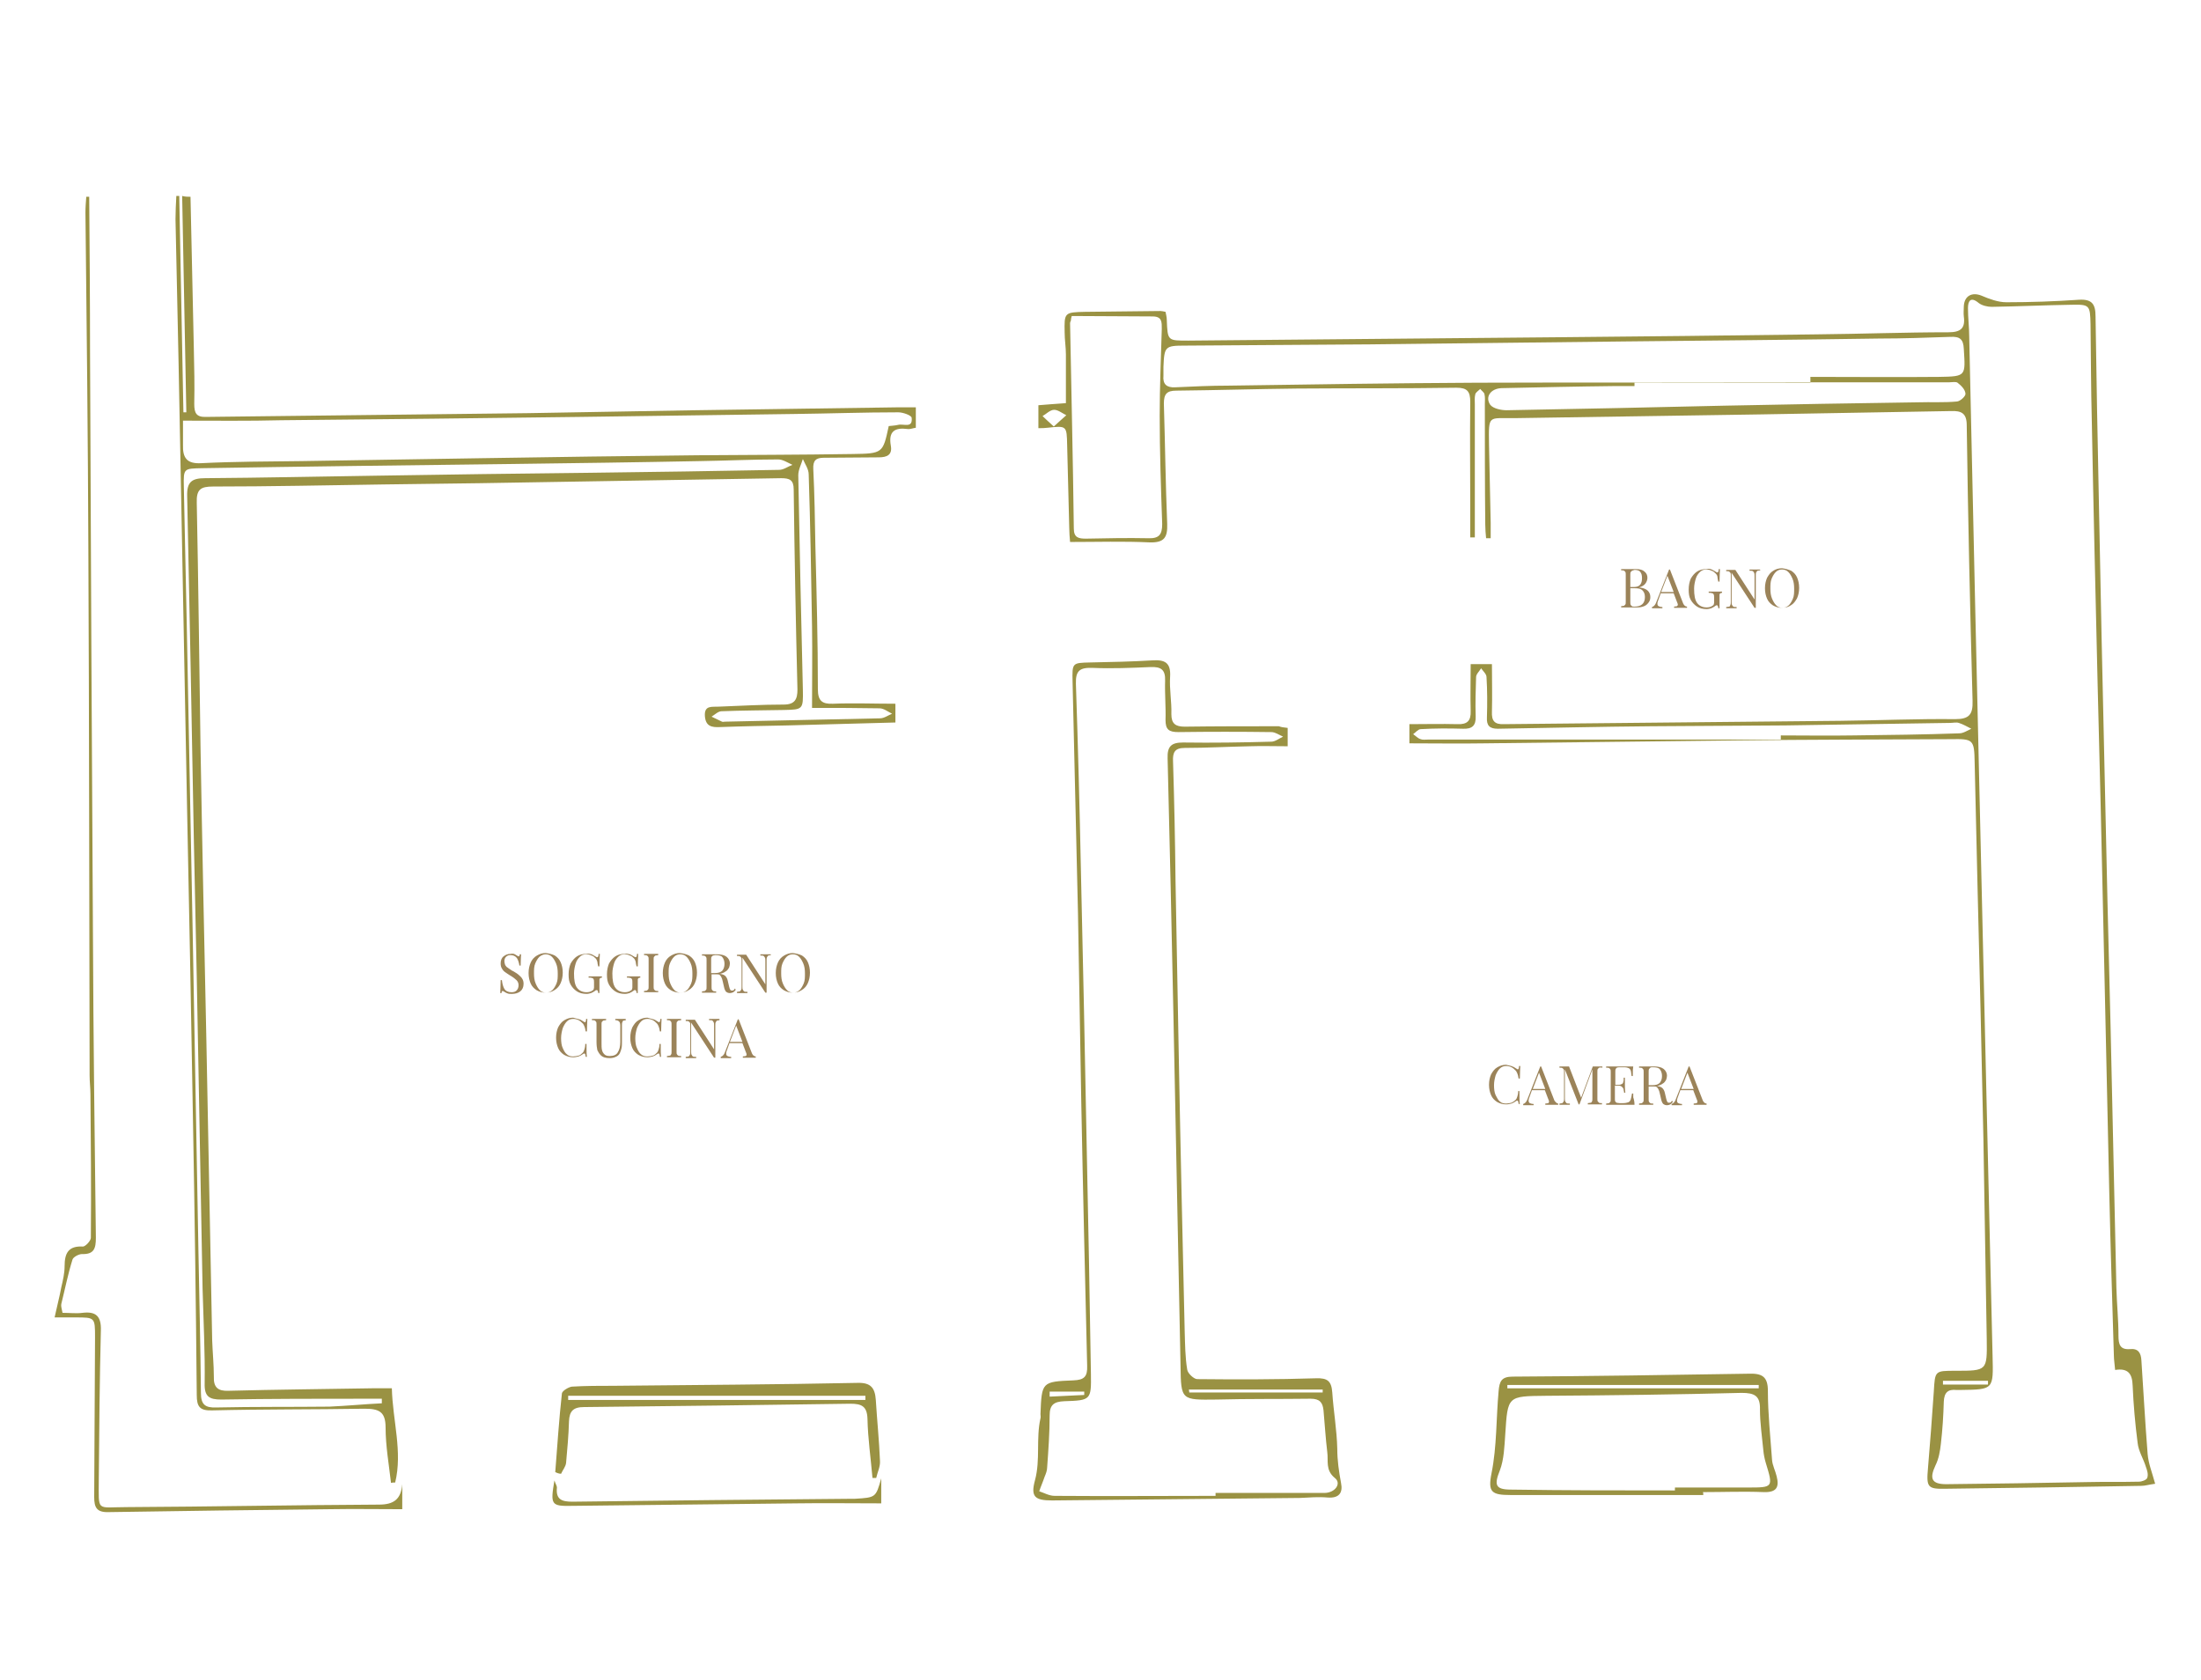 <?xml version="1.0" encoding="utf-8"?>
<!-- Generator: Adobe Illustrator 22.1.0, SVG Export Plug-In . SVG Version: 6.00 Build 0)  -->
<svg version="1.1" id="Livello_1" xmlns="http://www.w3.org/2000/svg" xmlns:xlink="http://www.w3.org/1999/xlink" x="0px" y="0px"
	 viewBox="0 0 528 403" style="enable-background:new 0 0 528 403;" xml:space="preserve">
<style type="text/css">
	.st0{fill:#9B8359;}
	.st1{fill:#9A9243;}
</style>
<g>
	<path class="st0" d="M362.8,255.8c0.4,0.1,0.7,0.4,1.1,0.6c0.1,0.1,0.2,0.1,0.2,0.1c0.2,0,0.3-0.3,0.3-0.8h0.3c0,0.6-0.1,1.6-0.1,3
		h-0.3c-0.1-0.6-0.2-1-0.3-1.2s-0.2-0.5-0.4-0.7c-0.3-0.3-0.6-0.6-1-0.8s-0.8-0.3-1.3-0.3c-0.6,0-1.1,0.2-1.5,0.6s-0.7,0.9-1,1.6
		c-0.2,0.7-0.4,1.5-0.4,2.4s0.1,1.8,0.4,2.4s0.6,1.2,1,1.5c0.4,0.4,1,0.5,1.5,0.5c0.4,0,0.9-0.1,1.3-0.2c0.4-0.2,0.7-0.4,1-0.7
		c0.2-0.2,0.3-0.5,0.4-0.8s0.2-0.7,0.2-1.3h0.3c0,1.5,0,2.5,0.1,3.1h-0.3c0-0.3-0.1-0.5-0.1-0.6s-0.1-0.2-0.2-0.2s-0.2,0-0.3,0.1
		c-0.4,0.3-0.8,0.5-1.1,0.6c-0.4,0.1-0.8,0.2-1.3,0.2c-0.8,0-1.5-0.2-2.2-0.6c-0.6-0.4-1.1-0.9-1.4-1.6s-0.5-1.5-0.5-2.5
		s0.2-1.8,0.5-2.5c0.4-0.7,0.8-1.3,1.5-1.7s1.3-0.6,2.1-0.6C362,255.6,362.4,255.6,362.8,255.8z"/>
	<path class="st0" d="M373.8,264.7v0.3c-0.3,0-0.8,0-1.4,0c-0.7,0-1.3,0-1.7,0v-0.3c0.3,0,0.6-0.1,0.7-0.1s0.2-0.2,0.2-0.4
		c0-0.1-0.1-0.4-0.2-0.6l-0.8-2.1h-3.1l-0.5,1.4c-0.2,0.5-0.3,0.8-0.3,1.1c0,0.3,0.1,0.5,0.3,0.6c0.2,0.1,0.5,0.2,0.9,0.2v0.3
		c-0.5,0-1,0-1.5,0c-0.4,0-0.7,0-1,0v-0.3c0.4-0.1,0.8-0.5,1-1.1l3.1-7.9h0.2l3.2,8.2C373.2,264.4,373.5,264.7,373.8,264.7z
		 M370.7,261.2l-1.5-3.9l-1.5,3.9H370.7z"/>
	<path class="st0" d="M383.6,256.1c-0.1,0.1-0.2,0.2-0.3,0.3c-0.1,0.1-0.1,0.4-0.1,0.7v6.4c0,0.3,0,0.6,0.1,0.7s0.2,0.2,0.3,0.3
		s0.4,0.1,0.7,0.1v0.3c-0.4,0-0.9,0-1.7,0c-0.7,0-1.3,0-1.7,0v-0.3c0.3,0,0.5-0.1,0.7-0.1s0.2-0.2,0.3-0.3c0.1-0.1,0.1-0.4,0.1-0.7
		v-7l-3.1,8.4h-0.2l-3.3-8.4v6.9c0,0.3,0,0.6,0.1,0.8c0.1,0.2,0.2,0.3,0.3,0.4c0.2,0.1,0.4,0.1,0.8,0.1v0.3c-0.3,0-0.8,0-1.3,0
		s-0.9,0-1.2,0v-0.3c0.3,0,0.5-0.1,0.7-0.1c0.1-0.1,0.2-0.2,0.3-0.4c0.1-0.2,0.1-0.4,0.1-0.7v-6.3c0-0.3,0-0.6-0.1-0.7
		s-0.1-0.2-0.3-0.3c-0.1-0.1-0.4-0.1-0.7-0.1v-0.3c0.3,0,0.7,0,1.2,0s0.8,0,1.1,0l2.9,7.5l2.8-7.5h0.6c0.7,0,1.3,0,1.7,0v0.3
		C384,256,383.7,256.1,383.6,256.1z"/>
	<path class="st0" d="M392.1,265c-0.6,0-1.6,0-3,0c-1.7,0-2.9,0-3.8,0v-0.3c0.3,0,0.5-0.1,0.7-0.1c0.1-0.1,0.2-0.2,0.3-0.3
		s0.1-0.4,0.1-0.7v-6.4c0-0.3,0-0.6-0.1-0.7s-0.1-0.2-0.3-0.3c-0.1-0.1-0.4-0.1-0.7-0.1v-0.3c0.8,0,2.1,0,3.8,0c1.3,0,2.2,0,2.7,0
		c-0.1,0.6-0.1,1.1-0.1,1.5c0,0.3,0,0.6,0,0.8h-0.3c-0.1-0.6-0.1-1-0.2-1.3s-0.3-0.5-0.5-0.6s-0.6-0.2-1-0.2h-1.1
		c-0.3,0-0.5,0-0.7,0.1c-0.1,0-0.2,0.1-0.3,0.3s-0.1,0.4-0.1,0.7v3.1h0.9c0.3,0,0.5-0.1,0.7-0.2s0.3-0.3,0.3-0.5
		c0.1-0.2,0.1-0.4,0.1-0.7v-0.3h0.3c0,0.4,0,0.8,0,1.2v0.6c0,0.4,0,1.1,0.1,1.8h-0.3c0-0.1,0-0.3-0.1-0.6c0-0.4-0.2-0.6-0.4-0.8
		c-0.2-0.2-0.5-0.3-0.8-0.3h-0.9v3.1c0,0.3,0,0.6,0.1,0.7s0.1,0.2,0.3,0.3c0.1,0,0.4,0.1,0.7,0.1h0.9c0.5,0,0.9-0.1,1.2-0.2
		c0.3-0.1,0.5-0.4,0.6-0.7c0.1-0.3,0.2-0.8,0.3-1.4h0.3c0,0.2,0,0.5,0,0.9C392,263.8,392.1,264.3,392.1,265z"/>
	<path class="st0" d="M401.3,264.3c-0.2,0.3-0.4,0.5-0.6,0.6s-0.5,0.2-0.8,0.2c-0.4,0-0.6-0.1-0.9-0.3c-0.2-0.2-0.4-0.6-0.5-1.1
		l-0.3-1.3c-0.1-0.5-0.2-0.8-0.3-1c-0.1-0.2-0.2-0.4-0.4-0.6s-0.4-0.2-0.8-0.2h-1.2v3c0,0.3,0,0.6,0.1,0.7s0.1,0.2,0.3,0.3
		c0.1,0.1,0.4,0.1,0.7,0.1v0.3c-0.4,0-0.9,0-1.7,0c-0.7,0-1.3,0-1.7,0v-0.3c0.3,0,0.5-0.1,0.7-0.1c0.1-0.1,0.2-0.2,0.3-0.3
		c0.1-0.1,0.1-0.4,0.1-0.7v-6.4c0-0.3,0-0.6-0.1-0.7s-0.1-0.2-0.3-0.3c-0.1-0.1-0.4-0.1-0.7-0.1v-0.3c0.4,0,0.9,0,1.6,0h1.4
		c0.2,0,0.4,0,0.6,0c1,0,1.8,0.2,2.3,0.6s0.8,1,0.8,1.6c0,0.3-0.1,0.7-0.2,1c-0.2,0.3-0.4,0.7-0.8,0.9c-0.4,0.3-0.9,0.5-1.5,0.6h0.2
		c0.6,0.1,1,0.3,1.2,0.5c0.3,0.3,0.5,0.7,0.6,1.2l0.3,1.3c0.1,0.4,0.2,0.7,0.3,0.8c0.1,0.2,0.2,0.2,0.4,0.2c0.1,0,0.3,0,0.4-0.1
		s0.2-0.2,0.3-0.4L401.3,264.3z M395.9,256.1c-0.1,0.1-0.2,0.2-0.3,0.3c-0.1,0.2-0.1,0.4-0.1,0.7v3.2h0.9c0.9,0,1.4-0.2,1.8-0.6
		c0.3-0.4,0.5-0.9,0.5-1.6s-0.2-1.2-0.5-1.6s-0.9-0.5-1.7-0.5C396.2,256,396,256,395.9,256.1z"/>
	<path class="st0" d="M409.4,264.7v0.3c-0.3,0-0.8,0-1.4,0c-0.7,0-1.3,0-1.7,0v-0.3c0.3,0,0.6-0.1,0.7-0.1s0.2-0.2,0.2-0.4
		c0-0.1-0.1-0.4-0.2-0.6l-0.8-2.1h-3.1l-0.5,1.4c-0.2,0.5-0.3,0.8-0.3,1.1c0,0.3,0.1,0.5,0.3,0.6c0.2,0.1,0.5,0.2,0.9,0.2v0.3
		c-0.5,0-1,0-1.5,0c-0.4,0-0.7,0-1,0v-0.3c0.4-0.1,0.8-0.5,1-1.1l3.1-7.9h0.2l3.2,8.2C408.7,264.4,409,264.7,409.4,264.7z
		 M406.3,261.2l-1.5-3.9l-1.5,3.9H406.3z"/>
</g>
<g>
	<path class="st0" d="M395.3,141.7c0.4,0.4,0.6,0.9,0.6,1.5c0,0.5-0.1,0.9-0.4,1.3s-0.6,0.7-1.1,0.9c-0.5,0.2-1,0.3-1.7,0.3
		c-0.2,0-0.4,0-0.6,0c-0.6,0-1.1,0-1.6,0c-0.7,0-1.2,0-1.6,0v-0.3c0.3,0,0.5-0.1,0.7-0.1c0.1-0.1,0.2-0.2,0.3-0.3
		c0.1-0.1,0.1-0.4,0.1-0.7v-6.4c0-0.3,0-0.6-0.1-0.7s-0.1-0.2-0.3-0.3c-0.1-0.1-0.4-0.1-0.7-0.1v-0.3c0.4,0,0.9,0,1.6,0h1.4
		c0.2,0,0.4,0,0.6,0c0.9,0,1.6,0.2,2,0.6c0.5,0.4,0.7,0.9,0.7,1.5c0,0.5-0.2,1-0.5,1.4s-0.8,0.7-1.5,0.9l0,0
		C394.2,141,394.9,141.3,395.3,141.7z M391.5,136.9c-0.1,0.1-0.2,0.2-0.3,0.3c-0.1,0.2-0.1,0.4-0.1,0.7v2.9h0.9
		c0.7,0,1.2-0.2,1.5-0.6s0.4-0.9,0.4-1.5c0-0.7-0.1-1.1-0.4-1.5s-0.8-0.5-1.4-0.5C391.9,136.8,391.7,136.8,391.5,136.9z
		 M394.6,143.2c0-0.7-0.2-1.2-0.6-1.6s-1-0.5-1.8-0.5h-1.1v3.3c0,0.3,0,0.5,0.1,0.7c0.1,0.1,0.1,0.2,0.3,0.3
		c0.1,0.1,0.3,0.1,0.6,0.1C393.8,145.5,394.6,144.7,394.6,143.2z"/>
	<path class="st0" d="M404.7,145.5v0.3c-0.3,0-0.8,0-1.4,0c-0.7,0-1.3,0-1.7,0v-0.3c0.3,0,0.6-0.1,0.7-0.1c0.1-0.1,0.2-0.2,0.2-0.4
		c0-0.1-0.1-0.4-0.2-0.6l-0.8-2.1h-3.1l-0.5,1.4c-0.2,0.5-0.3,0.8-0.3,1.1c0,0.3,0.1,0.5,0.3,0.6c0.2,0.1,0.5,0.2,0.9,0.2v0.3
		c-0.5,0-1,0-1.5,0c-0.4,0-0.7,0-1,0v-0.3c0.4-0.1,0.8-0.5,1-1.1l3.1-7.9h0.2l3.2,8.2C404,145.2,404.3,145.5,404.7,145.5z
		 M401.5,142l-1.5-3.9l-1.5,3.9H401.5z"/>
	<path class="st0" d="M410.6,136.6c0.3,0.1,0.7,0.4,1.1,0.6c0.1,0.1,0.2,0.1,0.3,0.1c0.2,0,0.3-0.3,0.3-0.8h0.3c0,0.6-0.1,1.6-0.1,3
		h-0.3c-0.1-0.5-0.2-0.8-0.2-1.1s-0.2-0.6-0.4-0.8c-0.3-0.3-0.6-0.6-1-0.7c-0.4-0.2-0.8-0.3-1.3-0.3c-0.6,0-1.1,0.2-1.5,0.6
		s-0.8,0.9-1,1.6s-0.4,1.5-0.4,2.4c0,1.6,0.2,2.7,0.7,3.4s1.3,1.1,2.3,1.1c0.5,0,1-0.1,1.4-0.4c0.2-0.1,0.3-0.2,0.3-0.3
		c0-0.1,0.1-0.2,0.1-0.4v-1.2c0-0.4,0-0.6-0.1-0.8s-0.2-0.3-0.4-0.3c-0.2-0.1-0.5-0.1-0.8-0.1v-0.3c0.5,0,1.1,0,1.8,0
		c0.6,0,1,0,1.4,0v0.3c-0.2,0-0.3,0.1-0.4,0.1c-0.1,0.1-0.2,0.2-0.2,0.3c0,0.1,0,0.4,0,0.7v2.6h-0.3c0-0.2,0-0.3-0.1-0.5
		s-0.1-0.2-0.2-0.2s-0.1,0-0.2,0s-0.1,0.1-0.3,0.2c-0.3,0.2-0.6,0.4-0.9,0.5s-0.7,0.2-1.1,0.2c-0.9,0-1.7-0.2-2.3-0.6
		c-0.6-0.4-1.1-0.9-1.5-1.6s-0.5-1.5-0.5-2.5s0.2-1.9,0.5-2.6c0.4-0.7,0.9-1.3,1.5-1.7c0.6-0.4,1.4-0.6,2.2-0.6
		C409.8,136.4,410.3,136.4,410.6,136.6z"/>
	<path class="st0" d="M422.3,136.8c-0.3,0-0.5,0.1-0.7,0.1c-0.1,0.1-0.2,0.2-0.3,0.4c-0.1,0.2-0.1,0.4-0.1,0.7v7.8h-0.3l-5.5-8.4
		v6.9c0,0.3,0,0.6,0.1,0.8c0.1,0.2,0.2,0.3,0.3,0.4c0.2,0.1,0.4,0.1,0.8,0.1v0.3c-0.3,0-0.8,0-1.3,0s-0.9,0-1.2,0v-0.3
		c0.3,0,0.5-0.1,0.7-0.1s0.2-0.2,0.3-0.4c0.1-0.2,0.1-0.4,0.1-0.7v-6.3c0-0.3,0-0.6-0.1-0.7s-0.1-0.2-0.3-0.3
		c-0.1-0.1-0.4-0.1-0.7-0.1v-0.3c0.3,0,0.7,0,1.2,0c0.4,0,0.7,0,1,0l4.6,7.1v-5.6c0-0.3,0-0.6-0.1-0.8c-0.1-0.2-0.2-0.3-0.3-0.4
		c-0.2-0.1-0.4-0.1-0.8-0.1v-0.3c0.3,0,0.8,0,1.3,0s0.9,0,1.2,0L422.3,136.8L422.3,136.8z"/>
	<path class="st0" d="M429.7,136.9c0.6,0.4,1.1,0.9,1.4,1.6s0.5,1.5,0.5,2.5s-0.2,1.8-0.5,2.5c-0.4,0.7-0.8,1.3-1.5,1.7
		c-0.6,0.4-1.3,0.6-2.1,0.6c-0.8,0-1.5-0.2-2.2-0.6c-0.6-0.4-1.1-0.9-1.4-1.6s-0.5-1.5-0.5-2.5s0.2-1.8,0.5-2.5
		c0.4-0.7,0.8-1.3,1.5-1.7c0.6-0.4,1.3-0.6,2.1-0.6C428.3,136.4,429,136.6,429.7,136.9z M426,137.2c-0.4,0.4-0.7,0.9-1,1.6
		s-0.3,1.5-0.3,2.4s0.1,1.7,0.4,2.4c0.3,0.7,0.6,1.2,1,1.6s0.9,0.6,1.5,0.6s1-0.2,1.5-0.6c0.4-0.4,0.7-0.9,1-1.6s0.3-1.5,0.3-2.4
		s-0.1-1.7-0.4-2.4s-0.6-1.2-1-1.6s-0.9-0.6-1.5-0.6S426.4,136.8,426,137.2z"/>
</g>
<g>
	<path class="st0" d="M123.3,228.8c0.2,0.1,0.4,0.2,0.7,0.4c0.2,0.1,0.3,0.2,0.4,0.2s0.1,0,0.2-0.1c0-0.1,0.1-0.2,0.1-0.4h0.3
		c0,0.5-0.1,1.4-0.1,2.7h-0.3c-0.1-0.7-0.3-1.3-0.6-1.8c-0.4-0.5-0.9-0.7-1.5-0.7c-0.5,0-0.8,0.1-1.1,0.4c-0.3,0.3-0.4,0.6-0.4,1.1
		c0,0.3,0.1,0.6,0.2,0.9c0.2,0.2,0.3,0.5,0.6,0.6c0.2,0.2,0.6,0.4,1,0.7l0.4,0.2c0.5,0.3,1,0.6,1.3,0.9s0.6,0.5,0.8,0.9
		c0.2,0.3,0.3,0.7,0.3,1.2c0,0.8-0.3,1.4-0.8,1.8s-1.2,0.6-2,0.6c-0.4,0-0.8,0-1-0.1c-0.3-0.1-0.5-0.2-0.8-0.4
		c-0.2-0.1-0.3-0.2-0.4-0.2s-0.1,0-0.2,0.1c0,0.1-0.1,0.2-0.1,0.4H120c0-0.5,0.1-1.5,0.1-3.1h0.3c0.1,0.9,0.3,1.6,0.6,2.1
		s0.9,0.8,1.7,0.8c0.5,0,0.9-0.1,1.2-0.4c0.3-0.3,0.5-0.7,0.5-1.3c0-0.5-0.2-0.9-0.5-1.2c-0.3-0.3-0.8-0.7-1.5-1.1
		c-0.5-0.3-0.9-0.6-1.2-0.8c-0.3-0.2-0.6-0.5-0.8-0.9c-0.2-0.3-0.3-0.7-0.3-1.2c0-0.7,0.2-1.3,0.7-1.7c0.5-0.4,1-0.6,1.7-0.6
		C122.8,228.7,123.1,228.8,123.3,228.8z"/>
	<path class="st0" d="M133.1,229.2c0.6,0.4,1.1,0.9,1.4,1.6c0.3,0.7,0.5,1.5,0.5,2.5s-0.2,1.8-0.5,2.5s-0.8,1.3-1.5,1.7
		c-0.6,0.4-1.3,0.6-2.1,0.6s-1.5-0.2-2.2-0.6c-0.6-0.4-1.1-0.9-1.4-1.6s-0.5-1.5-0.5-2.5s0.2-1.8,0.5-2.5s0.8-1.3,1.5-1.7
		s1.3-0.6,2.1-0.6C131.8,228.7,132.5,228.9,133.1,229.2z M129.4,229.5c-0.4,0.4-0.7,0.9-1,1.6s-0.3,1.5-0.3,2.4s0.1,1.7,0.4,2.4
		c0.3,0.7,0.6,1.2,1,1.6s0.9,0.6,1.5,0.6s1-0.2,1.5-0.6c0.4-0.4,0.7-0.9,1-1.6s0.3-1.5,0.3-2.4s-0.1-1.7-0.4-2.4
		c-0.3-0.7-0.6-1.2-1-1.6s-0.9-0.6-1.5-0.6C130.4,228.9,129.9,229.1,129.4,229.5z"/>
	<path class="st0" d="M141.9,228.9c0.3,0.1,0.7,0.4,1.1,0.6c0.1,0.1,0.2,0.1,0.3,0.1c0.2,0,0.3-0.3,0.3-0.8h0.3c0,0.6-0.1,1.6-0.1,3
		h-0.3c-0.1-0.5-0.2-0.8-0.2-1.1c-0.1-0.3-0.2-0.6-0.4-0.8c-0.3-0.3-0.6-0.6-1-0.7c-0.4-0.2-0.8-0.3-1.3-0.3c-0.6,0-1.1,0.2-1.5,0.6
		s-0.8,0.9-1,1.6s-0.4,1.5-0.4,2.4c0,1.6,0.2,2.7,0.7,3.4c0.5,0.7,1.3,1.1,2.3,1.1c0.5,0,1-0.1,1.4-0.4c0.2-0.1,0.3-0.2,0.3-0.3
		s0.1-0.2,0.1-0.4v-1.2c0-0.4,0-0.6-0.1-0.8c-0.1-0.2-0.2-0.3-0.4-0.3c-0.2-0.1-0.5-0.1-0.8-0.1v-0.3c0.5,0,1.1,0,1.8,0
		c0.6,0,1,0,1.4,0v0.3c-0.2,0-0.3,0.1-0.4,0.1c-0.1,0.1-0.2,0.2-0.2,0.3c0,0.1,0,0.4,0,0.7v2.6h-0.3c0-0.2,0-0.3-0.1-0.5
		s-0.1-0.2-0.2-0.2c-0.1,0-0.1,0-0.2,0c-0.1,0-0.1,0.1-0.3,0.2c-0.3,0.2-0.6,0.4-0.9,0.5c-0.3,0.1-0.7,0.2-1.1,0.2
		c-0.9,0-1.7-0.2-2.3-0.6s-1.1-0.9-1.5-1.6s-0.5-1.5-0.5-2.5s0.2-1.9,0.5-2.6c0.4-0.7,0.9-1.3,1.5-1.7c0.6-0.4,1.4-0.6,2.2-0.6
		C141.2,228.7,141.6,228.8,141.9,228.9z"/>
	<path class="st0" d="M151.1,228.9c0.3,0.1,0.7,0.4,1.1,0.6c0.1,0.1,0.2,0.1,0.3,0.1c0.2,0,0.3-0.3,0.3-0.8h0.3c0,0.6-0.1,1.6-0.1,3
		h-0.3c-0.1-0.5-0.2-0.8-0.2-1.1c-0.1-0.3-0.2-0.6-0.4-0.8c-0.3-0.3-0.6-0.6-1-0.7c-0.4-0.2-0.8-0.3-1.3-0.3c-0.6,0-1.1,0.2-1.5,0.6
		s-0.8,0.9-1,1.6s-0.4,1.5-0.4,2.4c0,1.6,0.2,2.7,0.7,3.4c0.5,0.7,1.3,1.1,2.3,1.1c0.5,0,1-0.1,1.4-0.4c0.2-0.1,0.3-0.2,0.3-0.3
		s0.1-0.2,0.1-0.4v-1.2c0-0.4,0-0.6-0.1-0.8c-0.1-0.2-0.2-0.3-0.4-0.3c-0.2-0.1-0.5-0.1-0.8-0.1v-0.3c0.5,0,1.1,0,1.8,0
		c0.6,0,1,0,1.4,0v0.3c-0.2,0-0.3,0.1-0.4,0.1c-0.1,0.1-0.2,0.2-0.2,0.3c0,0.1,0,0.4,0,0.7v2.6h-0.3c0-0.2,0-0.3-0.1-0.5
		s-0.1-0.2-0.2-0.2c-0.1,0-0.1,0-0.2,0c-0.1,0-0.1,0.1-0.3,0.2c-0.3,0.2-0.6,0.4-0.9,0.5c-0.3,0.1-0.7,0.2-1.1,0.2
		c-0.9,0-1.7-0.2-2.3-0.6s-1.1-0.9-1.5-1.6s-0.5-1.5-0.5-2.5s0.2-1.9,0.5-2.6c0.4-0.7,0.9-1.3,1.5-1.7c0.6-0.4,1.4-0.6,2.2-0.6
		C150.3,228.7,150.7,228.8,151.1,228.9z"/>
	<path class="st0" d="M157.9,229.1c-0.3,0-0.5,0.1-0.7,0.1c-0.1,0.1-0.2,0.2-0.3,0.3c-0.1,0.1-0.1,0.4-0.1,0.7v6.4
		c0,0.3,0,0.6,0.1,0.7s0.1,0.2,0.3,0.3c0.1,0.1,0.4,0.1,0.7,0.1v0.3c-0.4,0-0.9,0-1.7,0c-0.7,0-1.3,0-1.7,0v-0.3
		c0.3,0,0.5-0.1,0.7-0.1c0.1-0.1,0.2-0.2,0.3-0.3c0.1-0.1,0.1-0.4,0.1-0.7v-6.4c0-0.3,0-0.6-0.1-0.7s-0.1-0.2-0.3-0.3
		s-0.4-0.1-0.7-0.1v-0.3c0.4,0,0.9,0,1.7,0c0.7,0,1.2,0,1.7,0V229.1z"/>
	<path class="st0" d="M165.3,229.2c0.6,0.4,1.1,0.9,1.4,1.6c0.3,0.7,0.5,1.5,0.5,2.5s-0.2,1.8-0.5,2.5s-0.8,1.3-1.5,1.7
		c-0.6,0.4-1.3,0.6-2.1,0.6s-1.5-0.2-2.2-0.6c-0.6-0.4-1.1-0.9-1.4-1.6c-0.3-0.7-0.5-1.5-0.5-2.5s0.2-1.8,0.5-2.5s0.8-1.3,1.5-1.7
		s1.3-0.6,2.1-0.6C164,228.7,164.7,228.9,165.3,229.2z M161.7,229.5c-0.4,0.4-0.7,0.9-1,1.6s-0.3,1.5-0.3,2.4s0.1,1.7,0.4,2.4
		c0.3,0.7,0.6,1.2,1,1.6s0.9,0.6,1.5,0.6s1-0.2,1.5-0.6c0.4-0.4,0.7-0.9,1-1.6s0.3-1.5,0.3-2.4s-0.1-1.7-0.4-2.4
		c-0.3-0.7-0.6-1.2-1-1.6s-0.9-0.6-1.5-0.6C162.6,228.9,162.1,229.1,161.7,229.5z"/>
	<path class="st0" d="M176.5,237.4c-0.2,0.3-0.4,0.5-0.6,0.6s-0.5,0.2-0.8,0.2c-0.4,0-0.6-0.1-0.9-0.3c-0.2-0.2-0.4-0.6-0.5-1.1
		l-0.3-1.3c-0.1-0.5-0.2-0.8-0.3-1s-0.2-0.4-0.4-0.6s-0.4-0.2-0.8-0.2h-1.2v3c0,0.3,0,0.6,0.1,0.7s0.1,0.2,0.3,0.3
		c0.1,0.1,0.4,0.1,0.7,0.1v0.3c-0.4,0-0.9,0-1.7,0c-0.7,0-1.3,0-1.7,0v-0.3c0.3,0,0.5-0.1,0.7-0.1c0.1-0.1,0.2-0.2,0.3-0.3
		c0.1-0.1,0.1-0.4,0.1-0.7v-6.4c0-0.3,0-0.6-0.1-0.7s-0.1-0.2-0.3-0.3s-0.4-0.1-0.7-0.1v-0.3c0.4,0,0.9,0,1.6,0h1.4
		c0.2,0,0.4,0,0.6,0c1,0,1.8,0.2,2.3,0.6s0.8,1,0.8,1.6c0,0.3-0.1,0.7-0.2,1c-0.2,0.3-0.4,0.7-0.8,0.9c-0.4,0.3-0.9,0.5-1.5,0.6h0.2
		c0.6,0.1,1,0.3,1.2,0.5c0.3,0.3,0.5,0.7,0.6,1.2l0.3,1.3c0.1,0.4,0.2,0.7,0.3,0.8c0.1,0.2,0.2,0.2,0.4,0.2c0.1,0,0.3,0,0.4-0.1
		s0.2-0.2,0.3-0.4L176.5,237.4z M171,229.2c-0.1,0.1-0.2,0.2-0.3,0.3c-0.1,0.2-0.1,0.4-0.1,0.7v3.2h0.9c0.9,0,1.4-0.2,1.8-0.6
		c0.3-0.4,0.5-0.9,0.5-1.6s-0.2-1.2-0.5-1.6s-0.9-0.5-1.7-0.5C171.4,229.1,171.2,229.2,171,229.2z"/>
	<path class="st0" d="M185,229.1c-0.3,0-0.5,0.1-0.7,0.1c-0.1,0.1-0.2,0.2-0.3,0.4c-0.1,0.2-0.1,0.4-0.1,0.7v7.8h-0.3l-5.5-8.4v6.9
		c0,0.3,0,0.6,0.1,0.8c0.1,0.2,0.2,0.3,0.3,0.4c0.2,0.1,0.4,0.1,0.8,0.1v0.3c-0.3,0-0.8,0-1.3,0s-0.9,0-1.2,0v-0.3
		c0.3,0,0.5-0.1,0.7-0.1c0.1-0.1,0.2-0.2,0.3-0.4c0.1-0.2,0.1-0.4,0.1-0.7v-6.3c0-0.3,0-0.6-0.1-0.7s-0.1-0.2-0.3-0.3
		s-0.4-0.1-0.7-0.1V229c0.3,0,0.7,0,1.2,0c0.4,0,0.7,0,1,0l4.6,7.1v-5.6c0-0.3,0-0.6-0.1-0.8c-0.1-0.2-0.2-0.3-0.3-0.4
		c-0.2-0.1-0.4-0.1-0.8-0.1v-0.3c0.3,0,0.8,0,1.3,0s0.9,0,1.2,0v0.2H185z"/>
	<path class="st0" d="M192.4,229.2c0.6,0.4,1.1,0.9,1.4,1.6c0.3,0.7,0.5,1.5,0.5,2.5s-0.2,1.8-0.5,2.5s-0.8,1.3-1.5,1.7
		c-0.6,0.4-1.3,0.6-2.1,0.6s-1.5-0.2-2.2-0.6c-0.6-0.4-1.1-0.9-1.4-1.6c-0.3-0.7-0.5-1.5-0.5-2.5s0.2-1.8,0.5-2.5s0.8-1.3,1.5-1.7
		s1.3-0.6,2.1-0.6C191,228.7,191.8,228.9,192.4,229.2z M188.7,229.5c-0.4,0.4-0.7,0.9-1,1.6s-0.3,1.5-0.3,2.4s0.1,1.7,0.4,2.4
		c0.3,0.7,0.6,1.2,1,1.6s0.9,0.6,1.5,0.6s1-0.2,1.5-0.6c0.4-0.4,0.7-0.9,1-1.6s0.3-1.5,0.3-2.4s-0.1-1.7-0.4-2.4
		c-0.3-0.7-0.6-1.2-1-1.6s-0.9-0.6-1.5-0.6C189.6,228.9,189.1,229.1,188.7,229.5z"/>
	<path class="st0" d="M139,244.5c0.4,0.1,0.7,0.4,1.1,0.6c0.1,0.1,0.2,0.1,0.2,0.1c0.2,0,0.3-0.3,0.3-0.8h0.3c0,0.6-0.1,1.6-0.1,3
		h-0.3c-0.1-0.6-0.2-1-0.3-1.2s-0.2-0.5-0.4-0.7c-0.3-0.3-0.6-0.6-1-0.8s-0.8-0.3-1.3-0.3c-0.6,0-1.1,0.2-1.5,0.6s-0.7,0.9-1,1.6
		c-0.2,0.7-0.4,1.5-0.4,2.4s0.1,1.8,0.4,2.4c0.3,0.7,0.6,1.2,1,1.5c0.4,0.4,1,0.5,1.5,0.5c0.4,0,0.9-0.1,1.3-0.2s0.7-0.4,1-0.7
		c0.2-0.2,0.3-0.5,0.4-0.8c0.1-0.3,0.2-0.7,0.2-1.3h0.3c0,1.5,0,2.5,0.1,3.1h-0.3c0-0.3-0.1-0.5-0.1-0.6s-0.1-0.2-0.2-0.2
		c-0.1,0-0.2,0-0.3,0.1c-0.4,0.3-0.8,0.5-1.1,0.6c-0.4,0.1-0.8,0.2-1.3,0.2c-0.8,0-1.5-0.2-2.2-0.6c-0.6-0.4-1.1-0.9-1.4-1.6
		c-0.3-0.7-0.5-1.5-0.5-2.5s0.2-1.8,0.5-2.5c0.4-0.7,0.8-1.3,1.5-1.7s1.3-0.6,2.1-0.6C138.2,244.3,138.7,244.4,139,244.5z"/>
	<path class="st0" d="M150.3,244.7c-0.3,0-0.5,0.1-0.7,0.1s-0.2,0.2-0.3,0.4c-0.1,0.2-0.1,0.4-0.1,0.7v3.9c0,0.6,0,1.2-0.1,1.6
		s-0.2,0.8-0.4,1.2c-0.2,0.4-0.5,0.7-1,0.9c-0.4,0.2-0.9,0.3-1.4,0.3c-1,0-1.7-0.2-2.2-0.7c-0.4-0.4-0.6-0.8-0.8-1.2
		c-0.1-0.5-0.2-1.1-0.2-2v-4.1c0-0.3,0-0.6-0.1-0.7s-0.1-0.2-0.3-0.3c-0.1-0.1-0.4-0.1-0.7-0.1v-0.3c0.4,0,0.9,0,1.7,0
		c0.7,0,1.3,0,1.7,0v0.3c-0.3,0-0.5,0.1-0.7,0.1c-0.1,0.1-0.2,0.2-0.3,0.3c-0.1,0.1-0.1,0.4-0.1,0.7v4.3c0,0.7,0,1.3,0.1,1.7
		c0.1,0.5,0.3,0.8,0.6,1.1c0.3,0.3,0.7,0.4,1.3,0.4c0.9,0,1.6-0.3,1.9-0.9c0.4-0.6,0.6-1.4,0.6-2.5V246c0-0.5-0.1-0.8-0.3-1
		s-0.5-0.3-0.9-0.3v-0.3c0.3,0,0.8,0,1.3,0s0.9,0,1.2,0v0.3H150.3z"/>
	<path class="st0" d="M156.8,244.5c0.4,0.1,0.7,0.4,1.1,0.6c0.1,0.1,0.2,0.1,0.2,0.1c0.2,0,0.3-0.3,0.3-0.8h0.3c0,0.6-0.1,1.6-0.1,3
		h-0.3c-0.1-0.6-0.2-1-0.3-1.2s-0.2-0.5-0.4-0.7c-0.3-0.3-0.6-0.6-1-0.8s-0.8-0.3-1.3-0.3c-0.6,0-1.1,0.2-1.5,0.6s-0.7,0.9-1,1.6
		c-0.2,0.7-0.4,1.5-0.4,2.4s0.1,1.8,0.4,2.4c0.3,0.7,0.6,1.2,1,1.5c0.4,0.4,1,0.5,1.5,0.5c0.4,0,0.9-0.1,1.3-0.2s0.7-0.4,1-0.7
		c0.2-0.2,0.3-0.5,0.4-0.8c0.1-0.3,0.2-0.7,0.2-1.3h0.3c0,1.5,0,2.5,0.1,3.1h-0.3c0-0.3-0.1-0.5-0.1-0.6s-0.1-0.2-0.2-0.2
		c-0.1,0-0.2,0-0.3,0.1c-0.4,0.3-0.8,0.5-1.1,0.6c-0.4,0.1-0.8,0.2-1.3,0.2c-0.8,0-1.5-0.2-2.2-0.6c-0.6-0.4-1.1-0.9-1.4-1.6
		c-0.3-0.7-0.5-1.5-0.5-2.5s0.2-1.8,0.5-2.5c0.4-0.7,0.8-1.3,1.5-1.7s1.3-0.6,2.1-0.6C156,244.3,156.4,244.4,156.8,244.5z"/>
	<path class="st0" d="M163.4,244.7c-0.3,0-0.5,0.1-0.7,0.1c-0.1,0.1-0.2,0.2-0.3,0.3c-0.1,0.1-0.1,0.4-0.1,0.7v6.4
		c0,0.3,0,0.6,0.1,0.7s0.1,0.2,0.3,0.3c0.1,0.1,0.4,0.1,0.7,0.1v0.3c-0.4,0-0.9,0-1.7,0c-0.7,0-1.3,0-1.7,0v-0.3
		c0.3,0,0.5-0.1,0.7-0.1s0.2-0.2,0.3-0.3c0.1-0.1,0.1-0.4,0.1-0.7v-6.4c0-0.3,0-0.6-0.1-0.7s-0.1-0.2-0.3-0.3
		c-0.1-0.1-0.4-0.1-0.7-0.1v-0.3c0.4,0,0.9,0,1.7,0c0.7,0,1.2,0,1.7,0V244.7z"/>
	<path class="st0" d="M172.7,244.7c-0.3,0-0.5,0.1-0.7,0.1c-0.1,0.1-0.2,0.2-0.3,0.4c-0.1,0.2-0.1,0.4-0.1,0.7v7.8h-0.3l-5.5-8.4
		v6.9c0,0.3,0,0.6,0.1,0.8c0.1,0.2,0.2,0.3,0.3,0.4c0.2,0.1,0.4,0.1,0.8,0.1v0.3c-0.3,0-0.8,0-1.3,0s-0.9,0-1.2,0v-0.3
		c0.3,0,0.5-0.1,0.7-0.1c0.1-0.1,0.2-0.2,0.3-0.4c0.1-0.2,0.1-0.4,0.1-0.7V246c0-0.3,0-0.6-0.1-0.7s-0.1-0.2-0.3-0.3
		c-0.1-0.1-0.4-0.1-0.7-0.1v-0.3c0.3,0,0.7,0,1.2,0c0.4,0,0.7,0,1,0l4.6,7.1V246c0-0.3,0-0.6-0.1-0.8c-0.1-0.2-0.2-0.3-0.3-0.4
		s-0.4-0.1-0.8-0.1v-0.3c0.3,0,0.8,0,1.3,0s0.9,0,1.2,0v0.3H172.7z"/>
	<path class="st0" d="M181.3,253.4v0.3c-0.3,0-0.8,0-1.4,0c-0.7,0-1.3,0-1.7,0v-0.3c0.3,0,0.6-0.1,0.7-0.1s0.2-0.2,0.2-0.4
		c0-0.1-0.1-0.4-0.2-0.6l-0.8-2.1H175l-0.5,1.4c-0.2,0.5-0.3,0.8-0.3,1.1c0,0.3,0.1,0.5,0.3,0.6s0.5,0.2,0.9,0.2v0.3
		c-0.5,0-1,0-1.5,0c-0.4,0-0.7,0-1,0v-0.3c0.4-0.1,0.8-0.5,1-1.1l3.1-7.9h0.2l3.2,8.2C180.6,253.1,180.9,253.4,181.3,253.4z
		 M178.1,249.9l-1.5-3.9l-1.5,3.9H178.1z"/>
</g>
<g>
	<path class="st1" d="M45.7,47.2c0.3,12.2,0.5,24.3,0.8,36.5c0.1,4.4,0.2,8.8,0.1,13.2c0,2.2,0.5,3.2,2.9,3.1
		c25.7-0.3,51.5-0.6,77.2-0.9c13.3-0.2,26.7-0.5,40-0.7c16.2-0.2,32.5-0.5,48.7-0.7c1.4,0,2.7,0,4.3,0c0,1.9,0,3.3,0,4.9
		c-0.7,0.1-1.4,0.4-2,0.3c-3.1-0.4-4.6,0.6-4,4c0.4,2.2-0.9,2.8-2.9,2.8c-4.4,0-8.8,0.1-13.2,0.1c-1.9,0-2.6,0.7-2.5,2.7
		c0.3,6.1,0.4,12.3,0.5,18.4c0.3,11.5,0.6,22.9,0.6,34.4c0,2.8,1,3.6,3.6,3.5c4.9-0.2,9.9,0,15,0c0,1.6,0,2.8,0,4.5
		c-8.7,0.2-17.3,0.5-25.8,0.7c-5.4,0.1-10.9,0.2-16.3,0.4c-2,0.1-3.4-0.2-3.6-2.6c-0.2-2.7,1.7-2.2,3.3-2.3
		c5.2-0.2,10.4-0.5,15.6-0.5c2.7,0,3.3-1.3,3.3-3.6c-0.4-16-0.7-32-0.9-48c0-2.3-1-2.7-3-2.7c-24.1,0.4-48.2,0.8-72.3,1.2
		c-7.7,0.1-15.3,0.2-23,0.3c-13.7,0.2-27.4,0.5-41,0.5c-3,0-4,0.7-3.9,3.9c0.4,19.5,0.6,39,0.9,58.4c0.4,23.4,0.9,46.8,1.4,70.2
		c0.5,24.1,0.9,48.2,1.4,72.3c0.1,2.9,0.4,5.8,0.4,8.7c-0.1,2.6,1,3.5,3.5,3.4c11.5-0.3,22.9-0.4,34.4-0.6c1.5,0,3,0,4.8,0
		c0.2,7.8,2.6,15.2,0.8,22.6c-0.3,0-0.7,0-1,0.1c-0.5-4.4-1.3-8.9-1.3-13.3c0-3.9-1.7-4.5-5.1-4.5c-12.2,0.2-24.4,0.1-36.5,0.4
		c-3,0.1-3.7-0.9-3.7-3.7c-0.2-21.8-0.5-43.6-0.9-65.4c-0.4-24.7-0.9-49.4-1.4-74.1c-0.5-24.6-0.9-49.1-1.4-73.7
		c-0.4-22.9-0.9-45.9-1.4-68.8c0-1.8,0.1-3.7,0.2-5.6c0.2,0,0.5,0,0.7,0c0.3,17.3,0.7,34.6,1,51.9c0.2,0,0.4,0,0.7,0
		c-0.3-17.3-0.7-34.6-1-51.9C44.4,47.2,45.1,47.2,45.7,47.2z M43.9,100.9c0,2.6,0,4.2,0,5.8c-0.1,3.1,0.9,4.6,4.4,4.4
		c8-0.4,16-0.4,24-0.5c14.5-0.2,29-0.5,43.5-0.7c17.2-0.3,34.3-0.5,51.5-0.7c12.4-0.1,24.8-0.1,37.2-0.3c7.3-0.1,7.3-0.2,8.7-6.7
		c0.7-0.1,1.5-0.1,2.3-0.3c1.3-0.3,3.5,0.9,3.2-1.7c-0.1-0.6-2.1-1.3-3.2-1.3c-8.3,0-16.7,0.3-25,0.4c-17,0.2-34.1,0.5-51.1,0.7
		c-24,0.3-48,0.6-72,0.8C59.6,101,52,100.9,43.9,100.9z M91.6,336.6c0-0.4,0-0.7,0-1.1c-1.1,0-2.2,0-3.3,0c-11.7,0-23.4,0-35.2,0.2
		c-2.9,0-4.1-0.7-4-3.9c0.1-7.5-0.3-15.1-0.5-22.6c-0.5-24.9-0.9-49.8-1.4-74.8c-0.2-11-0.5-22-0.7-33c-0.5-27.5-1-55-1.6-82.4
		c-0.1-3.4,1.1-4.3,4.3-4.3c13.7-0.1,27.4-0.4,41-0.6c17.2-0.3,34.3-0.5,51.5-0.7c15.1-0.2,30.1-0.4,45.2-0.7c1.1,0,2.1-0.8,3.2-1.2
		c-1.1-0.5-2.3-1.3-3.4-1.3c-6.3,0-12.5,0.3-18.8,0.4c-15.2,0.3-30.4,0.5-45.6,0.7c-24.6,0.3-49.2,0.6-73.8,1
		c-4.4,0.1-4.5,0-4.4,4.4c0.2,11,0.5,22,0.7,33c0.5,24.2,0.9,48.5,1.4,72.7c0.5,25.9,0.9,51.7,1.4,77.6c0.2,11.4,0.5,22.7,0.6,34.1
		c0,2.8,1,3.6,3.7,3.5c9-0.2,18.1-0.1,27.1-0.2C83.4,337.2,87.5,336.8,91.6,336.6z M194.8,169.8c0-6.6,0.1-13,0-19.5
		c-0.2-12.2-0.4-24.3-0.8-36.5c0-1.3-0.9-2.5-1.4-3.7c-0.4,1.3-1.1,2.6-1.1,3.9c0.3,17.1,0.7,34.3,1.1,51.4c0.1,4.8,0,4.8-4.6,4.9
		c-5,0.1-10,0.1-14.9,0.3c-0.8,0-1.6,0.8-2.4,1.3c0.8,0.4,1.7,0.8,2.5,1.2c0.2,0.1,0.5,0,0.7,0c12.4-0.3,24.8-0.5,37.2-0.8
		c1,0,1.9-0.7,2.9-1.1c-1-0.5-2-1.3-3-1.3C205.8,169.8,200.7,169.8,194.8,169.8z"/>
	<path class="st1" d="M21.4,47.2c0.1,12.4,0.2,24.8,0.2,37.2c0.2,46.7,0.4,93.5,0.7,140.2c0.1,24.1,0.4,48.2,0.7,72.3
		c0,2.5-0.4,4-3.3,3.9c-0.8,0-2.1,0.7-2.3,1.3c-1.1,3.5-1.8,7.1-2.7,10.7c-0.1,0.5,0.1,1.1,0.3,2.1c1.7,0,3.3,0.2,4.8,0
		c3.3-0.4,4.5,0.9,4.4,4.2c-0.3,11.9-0.4,23.9-0.5,35.8c0,7.9-0.7,6.6,6.7,6.6c20.2-0.1,40.3-0.5,60.5-0.6c3.6,0,5.3-1.3,5.6-4.9
		c0,1.7,0,3.4,0,6c-5.8,0-11.6-0.1-17.5,0c-17.6,0.2-35.2,0.4-52.9,0.7c-2.9,0.1-3.5-1.1-3.5-3.6c0.1-12.8,0.1-25.5,0.2-38.3
		c0-4.8,0-4.8-4.7-4.8c-1.4,0-2.7,0-5,0c0.6-2.8,1.2-5,1.6-7.2c0.4-1.7,0.8-3.4,0.8-5.1c0-3.1,0.9-4.9,4.4-4.7
		c0.6,0,1.9-1.4,1.9-2.1c0.1-11.5,0-23-0.1-34.4c0-1.5-0.2-3-0.2-4.5c-0.1-42-0.1-84-0.3-126c-0.1-27-0.4-54-0.7-81
		c0-1.3,0.1-2.5,0.2-3.8C20.9,47.2,21.2,47.2,21.4,47.2z"/>
	<path class="st1" d="M356.5,129.1c-0.1-1.1-0.2-2.2-0.2-3.3c-0.1-9.6-0.1-19.3-0.1-28.9c0-0.8,0.1-1.6-0.1-2.4
		c-0.1-0.4-0.7-0.8-1-1.2c-0.4,0.4-1.1,0.8-1.2,1.3c-0.2,0.8-0.1,1.6-0.1,2.4c0,9.4,0,18.8,0,28.2c0,1.2,0,2.5,0,3.7
		c-0.4,0-0.8,0-1.1,0c0-2.2,0-4.5,0-6.7c0-8.6-0.1-17.2,0-25.8c0-2.5-0.7-3.4-3.3-3.4c-12.8,0.2-25.5,0.1-38.3,0.2
		c-9.6,0.1-19.2,0.4-28.9,0.5c-2.3,0-3,0.8-3,3.1c0.3,9.6,0.4,19.2,0.8,28.9c0.1,3.2-0.7,4.5-4.2,4.4c-6.2-0.3-12.5-0.1-19.1-0.1
		c-0.1-1.2-0.2-2.3-0.2-3.4c-0.2-6.6-0.3-13.2-0.5-19.8c-0.1-4.7-0.1-4.7-4.7-4.2c-0.7,0.1-1.3,0.1-2.2,0.1c0-1.9,0-3.5,0-5.5
		c2.1-0.2,4.1-0.3,6.6-0.5c0-3.9,0-7.8,0-11.7c0-1.7-0.3-3.5-0.3-5.2c-0.1-4.8-0.1-4.9,4.9-5c6-0.1,12.1-0.1,18.1-0.2
		c0.3,0,0.7,0.1,1.2,0.2c0.1,0.6,0.3,1.2,0.3,1.9c0.2,5.1,0.2,5,5.2,5c29.2-0.3,58.4-0.5,87.7-0.8c21-0.2,42-0.4,63-0.7
		c10.5-0.1,21.1-0.5,31.6-0.5c2.9,0,4.1-0.9,3.7-3.8c-0.1-0.8,0-1.6,0-2.4c0.1-2.5,1.9-3.5,4.2-2.6c1.9,0.8,4,1.6,6,1.6
		c5.8,0,11.6-0.2,17.4-0.6c3.2-0.2,4,1.1,4,4c0.2,14.8,0.5,29.7,0.8,44.5c0.4,22,0.9,44,1.4,66.1c0.4,19.8,0.9,39.6,1.4,59.5
		c0.5,21,0.9,42,1.4,62.9c0.1,3.8,0.5,7.6,0.5,11.5c0,2.1,0.4,3.4,2.8,3.2c2-0.2,2.6,1,2.7,2.7c0.5,7.5,0.9,15,1.5,22.5
		c0.2,2.3,1.1,4.5,1.8,7.1c-1.5,0.2-2.4,0.5-3.3,0.5c-15.7,0.3-31.3,0.5-47,0.7c-4.3,0.1-4.6-0.4-4.2-4.9c0.5-6.1,1-12.3,1.4-18.4
		c0.3-5,0.2-5,5.2-5c7.6,0,7.6,0,7.5-7.6c-0.3-16-0.5-32-0.8-48c-0.4-20-0.9-40.1-1.4-60.1c-0.2-10.1-0.5-20.2-0.7-30.2
		c-0.1-5.5-0.3-5.7-5.7-5.6c-17.2,0.1-34.3,0.1-51.5,0.3c-20.1,0.2-40.1,0.5-60.2,0.7c-6,0.1-12,0-18.2,0c0-1.3,0-2.6,0-4.6
		c3.9,0,7.7-0.1,11.5,0c2.4,0.1,3.3-0.8,3.2-3.2c-0.1-3.7,0-7.4,0-11.2c1.7,0,3,0,5.1,0c0,3.8,0.1,7.6,0,11.4
		c-0.1,2.2,0.6,3.1,2.9,3c26.9-0.3,53.8-0.5,80.7-0.8c9.2-0.1,18.3-0.5,27.5-0.4c3.4,0,4.3-1.1,4.2-4.4c-0.6-22-1.1-44-1.4-66.1
		c0-2.9-1.3-3.5-3.8-3.4c-15.2,0.3-30.4,0.5-45.6,0.8c-19.7,0.3-39.4,0.6-59.1,0.9c-6.3,0.1-6.2-1-6.1,6.3
		c0.1,6.3,0.3,12.5,0.4,18.8c0,1.2,0,2.5,0,3.7C357.2,129.1,356.8,129.1,356.5,129.1z M507.4,328.6c-0.1-1.4-0.3-2.4-0.3-3.5
		c-0.4-13-0.8-25.9-1.1-38.9c-0.5-21.1-0.9-42.2-1.4-63.3c-0.4-19.6-0.9-39.2-1.4-58.8c-0.5-21.1-1-42.2-1.4-63.3
		c-0.2-7.7-0.2-15.3-0.3-23c-0.1-4.6-0.2-4.8-4.6-4.7c-6.4,0.1-12.7,0.4-19.1,0.5c-1,0-2.3-0.3-3.1-0.9c-1.9-1.6-2.6-0.6-2.6,1.2
		c0,2.3,0.3,4.6,0.3,6.9c0.5,21.1,0.9,42.2,1.4,63.3c0.5,20.3,0.9,40.6,1.4,60.8c0.5,20.3,0.9,40.6,1.4,60.8
		c0.5,19.8,0.9,39.6,1.4,59.5c0.2,8.1,0.3,8.1-7.7,8.2c-0.3,0-0.7,0-1,0c-2-0.2-2.9,0.6-3,2.8c-0.1,3.4-0.3,6.7-0.7,10.1
		c-0.2,1.8-0.5,3.6-1.3,5.2c-1.5,3.2-0.9,4.5,2.6,4.5c11.2-0.1,22.5-0.3,33.7-0.5c4.2-0.1,8.4,0,12.5-0.1c0.7,0,1.8-0.4,2-0.9
		c0.3-0.8,0-1.8-0.3-2.6c-0.6-2-1.8-3.8-2-5.8c-0.6-4.6-1-9.2-1.2-13.8C511.5,329.6,510.6,328.1,507.4,328.6z M434.3,91.8
		c0-0.5,0-0.9,0-1.4c10.3,0,20.6,0.1,30.9,0c6.5-0.1,6.3-0.2,5.9-6.7c-0.1-2.4-1-3-3.2-2.9c-5.7,0.2-11.3,0.4-17,0.4
		c-20.4,0.3-40.8,0.5-61.2,0.7c-20.3,0.2-40.6,0.5-60.9,0.7c-14.8,0.1-29.7,0.2-44.5,0.3c-4.8,0-5,0.2-5.2,5.1c0,0.7,0,1.4,0,2.1
		c-0.2,2.1,0.8,2.9,2.8,2.8c4.3-0.2,8.6-0.4,12.8-0.4c19.8-0.3,39.6-0.6,59.5-0.7C381,91.7,407.7,91.8,434.3,91.8z M257.1,75.8
		c-0.1,0.4-0.2,0.7-0.2,1.1c-0.1,0.2-0.2,0.4-0.2,0.6c0.3,16.4,0.7,32.9,0.9,49.3c0,2.2,1.2,2.4,2.9,2.4c5-0.1,10-0.2,14.9-0.1
		c2.6,0.1,3.4-0.8,3.4-3.4c-0.3-8.7-0.6-17.4-0.6-26c0-6.9,0.3-13.9,0.5-20.8c0-1.6,0.1-3-2.2-3C270.1,75.9,263.6,75.8,257.1,75.8z
		 M392.1,91.7c0,0.3,0,0.6,0,0.9c-1.5,0-3,0-4.5,0c-9.2,0.1-18.3,0.3-27.4,0.5c-2.6,0.1-4,2.1-2.7,4c0.7,0.9,2.6,1.3,3.9,1.3
		c17.5-0.3,35-0.7,52.5-1.1c15.4-0.3,30.8-0.6,46.2-0.8c3.1-0.1,6.3,0.1,9.4-0.2c0.8-0.1,2.1-1.3,2-1.9c-0.1-1-1-1.9-1.9-2.6
		c-0.4-0.3-1.3-0.1-2-0.1C442.4,91.7,417.2,91.7,392.1,91.7z M427.2,177.4c0-0.3,0-0.6,0-1c5.8,0,11.6,0.1,17.4,0
		c8.5-0.1,16.9-0.2,25.4-0.5c1,0,2-0.7,2.9-1.1c-1-0.5-2-1.1-3-1.4c-0.6-0.2-1.4,0-2.1,0c-13.2,0.2-26.4,0.4-39.6,0.6
		c-10.7,0.1-21.3,0.1-32,0.2c-12.3,0.1-24.6,0.4-36.9,0.6c-2,0-2.7-0.8-2.6-2.7c0.1-3.2,0.1-6.5-0.1-9.7c0-0.7-0.8-1.4-1.3-2.1
		c-0.4,0.7-1.2,1.4-1.2,2.1c-0.1,3.1-0.2,6.3-0.1,9.4c0.1,2.3-0.9,3.1-3.1,3c-3.4-0.1-6.7-0.1-10.1,0.1c-0.6,0-1.2,0.8-1.8,1.2
		c0.6,0.4,1.1,1,1.8,1.2c0.5,0.2,1.1,0.1,1.7,0.1C370.9,177.4,399,177.4,427.2,177.4z M476.9,332.1c0-0.3,0-0.6,0-0.9
		c-3.6,0-7.2,0-10.8,0c0,0.3,0,0.6,0,0.9C469.7,332.1,473.3,332.1,476.9,332.1z M252.8,102.3c1.3-1.2,2.1-1.9,3-2.7
		c-1-0.5-2-1.3-2.9-1.3c-1,0-1.9,1-2.8,1.5C250.8,100.5,251.6,101.2,252.8,102.3z"/>
	<path class="st1" d="M308.9,174.6c0,1.5,0,2.7,0,4.4c-3.2,0-6.2-0.1-9.1,0c-5.2,0.1-10.4,0.4-15.6,0.4c-2.4,0-2.9,1.1-2.8,3.2
		c0.3,9.6,0.5,19.2,0.6,28.8c0.3,14.4,0.5,28.7,0.8,43.1c0.4,21.7,0.9,43.3,1.4,65c0.1,3,0.1,6,0.6,9c0.1,0.9,1.6,2.3,2.4,2.3
		c9.5,0.1,19,0.1,28.5-0.2c2.8-0.1,3.7,0.7,3.9,3.4c0.3,4.5,1.1,9,1.2,13.5c0,2.8,0.4,5.5,0.9,8.2c0.5,2.4-0.5,3.7-3.2,3.5
		c-2.2-0.2-4.4,0-6.6,0.1c-19.8,0.2-39.6,0.4-59.5,0.6c-4.2,0-5.2-0.9-4.1-4.9c1.3-4.9,0.2-9.9,1.3-14.8c0.1-0.3,0-0.7,0-1
		c0.3-7.7,0.3-7.8,7.9-8.1c2.6-0.1,3.4-0.9,3.3-3.5c-0.5-20.9-1-41.7-1.4-62.6c-0.3-15.3-0.5-30.6-0.8-45.9
		c-0.4-18.5-0.9-37.1-1.3-55.6c-0.1-4.5-0.1-4.5,4.2-4.6c5-0.1,10-0.2,14.9-0.5c3-0.2,4.5,0.5,4.3,3.9c-0.2,3,0.4,6,0.3,9
		c0,2.3,1,3,3.2,3c7.5-0.1,15.1-0.1,22.6-0.1C307.3,174.4,307.9,174.5,308.9,174.6z M291.6,358.8c0-0.2,0-0.5,0-0.7
		c8.7,0,17.4,0,26.1,0c2.6,0,4.2-2.3,2.5-3.6c-2.3-1.9-1.5-4.1-1.8-6.2c-0.4-3.3-0.6-6.7-0.9-10c-0.2-1.9-0.9-2.8-3.1-2.8
		c-7.5,0.1-15.1,0-22.6,0.2c-8.4,0.1-8.5,0.2-8.6-8.1c-0.6-27.9-1.1-55.9-1.7-83.8c-0.4-20.6-0.9-41.3-1.4-61.9
		c-0.1-2.9,0.9-3.8,3.7-3.8c7.1,0.1,14.1,0,21.2-0.2c0.9,0,1.9-0.8,2.8-1.2c-0.9-0.4-1.9-1.1-2.8-1.1c-7.4-0.1-14.8-0.1-22.3,0
		c-2.3,0-3.1-0.6-3.1-2.9c0.1-3.1-0.2-6.3-0.1-9.4c0.1-2.7-1-3.4-3.5-3.3c-4.6,0.2-9.3,0.4-13.9,0.2c-3-0.1-4.1,0.6-4,3.8
		c0.5,14.9,0.9,29.9,1.2,44.8c0.5,22.2,1,44.5,1.4,66.8c0.4,18,0.7,35.9,1,53.9c0.1,6.3,0,6.4-6.4,6.6c-2.5,0.1-3.5,0.9-3.5,3.4
		c0,4.2-0.3,8.3-0.6,12.5c0,0.7-0.3,1.5-0.6,2.2c-0.4,1.2-0.9,2.3-1.3,3.5c1.2,0.4,2.4,1.1,3.7,1.1
		C265.9,358.9,278.7,358.8,291.6,358.8z M285.2,333.3c0,0.2,0.1,0.4,0.1,0.7c10.7,0,21.3,0,32,0c0-0.2,0-0.4,0-0.7
		C306.5,333.3,295.9,333.3,285.2,333.3z M260.1,334.6c0-0.3,0-0.5,0-0.8c-2.8,0-5.5,0-8.3,0c0,0.4,0,0.8,0,1.2
		C254.5,334.9,257.3,334.7,260.1,334.6z"/>
	<path class="st1" d="M408.6,358.6c-15.4,0-30.8,0-46.2,0c-4.6,0-5.5-0.7-4.6-5.2c1.3-6.5,1.1-13.1,1.7-19.7
		c0.2-2.4,0.7-3.5,3.4-3.5c18.9-0.1,37.8-0.4,56.6-0.7c3.1-0.1,4.6,0.6,4.6,4.1c0,5.5,0.6,11,1,16.6c0.1,1.3,0.8,2.6,1.1,3.9
		c0.7,2.7-0.1,3.9-3.1,3.8c-4.9-0.2-9.7,0-14.6,0C408.6,358,408.6,358.3,408.6,358.6z M401.8,357.5c0-0.2,0-0.5,0-0.7
		c5.8,0,11.6,0,17.4,0c6.2,0,6.2,0,4.4-5.9c-0.3-1-0.5-2-0.6-3.1c-0.3-3.2-0.8-6.5-0.8-9.7c0.1-3.3-1.3-4-4.4-4
		c-15.6,0.4-31.3,0.6-46.9,0.7c-9.3,0.1-9.2,0-9.8,9.2c-0.2,2.9-0.3,6.1-1.3,8.7c-1.4,3.5-1.1,4.6,2.7,4.6
		C375.6,357.5,388.7,357.5,401.8,357.5z M421.9,333c0-0.3,0-0.5,0-0.8c-20.1,0-40.2,0-60.3,0c0,0.3,0,0.5,0,0.8
		C381.7,333,401.8,333,421.9,333z"/>
	<path class="st1" d="M133.2,353.1c0.5-6.3,0.9-12.6,1.6-18.9c0.1-0.6,1.6-1.5,2.4-1.6c3.3-0.2,6.7-0.2,10.1-0.2
		c19.5-0.2,38.9-0.3,58.4-0.7c3.2-0.1,4.2,1.2,4.4,4.1c0.3,4.9,0.8,9.7,1,14.6c0.1,1.4-0.6,2.7-0.9,4.1c-0.3,0-0.6,0-0.9,0
		c-0.4-4.7-1.1-9.4-1.2-14.2c-0.1-3-1.4-3.6-4.1-3.6c-21.3,0.3-42.6,0.6-63.9,0.8c-2.6,0-3.5,1-3.6,3.4c-0.1,3.4-0.4,6.7-0.7,10
		c-0.1,0.9-0.8,1.7-1.2,2.6C134.1,353.5,133.6,353.3,133.2,353.1z M207.6,335.8c0-0.3,0-0.7,0-1c-23.8,0-47.6,0-71.3,0
		c0,0.3,0,0.7,0,1C160.1,335.8,183.9,335.8,207.6,335.8z"/>
	<path class="st1" d="M211.4,354.6c0,1.8,0,3.6,0,6c-6.9,0-13.7-0.1-20.5,0c-17.9,0.2-35.7,0.4-53.6,0.6c-5.1,0.1-5.3-0.2-4.3-6.1
		c0.3,0.9,0.6,1.3,0.6,1.7c-0.3,2.9,1.2,3.4,3.7,3.4c22.4-0.3,44.8-0.5,67.1-0.7c0.2,0,0.5,0,0.7,0
		C210.1,359.2,210.1,359.2,211.4,354.6z"/>
</g>
</svg>

